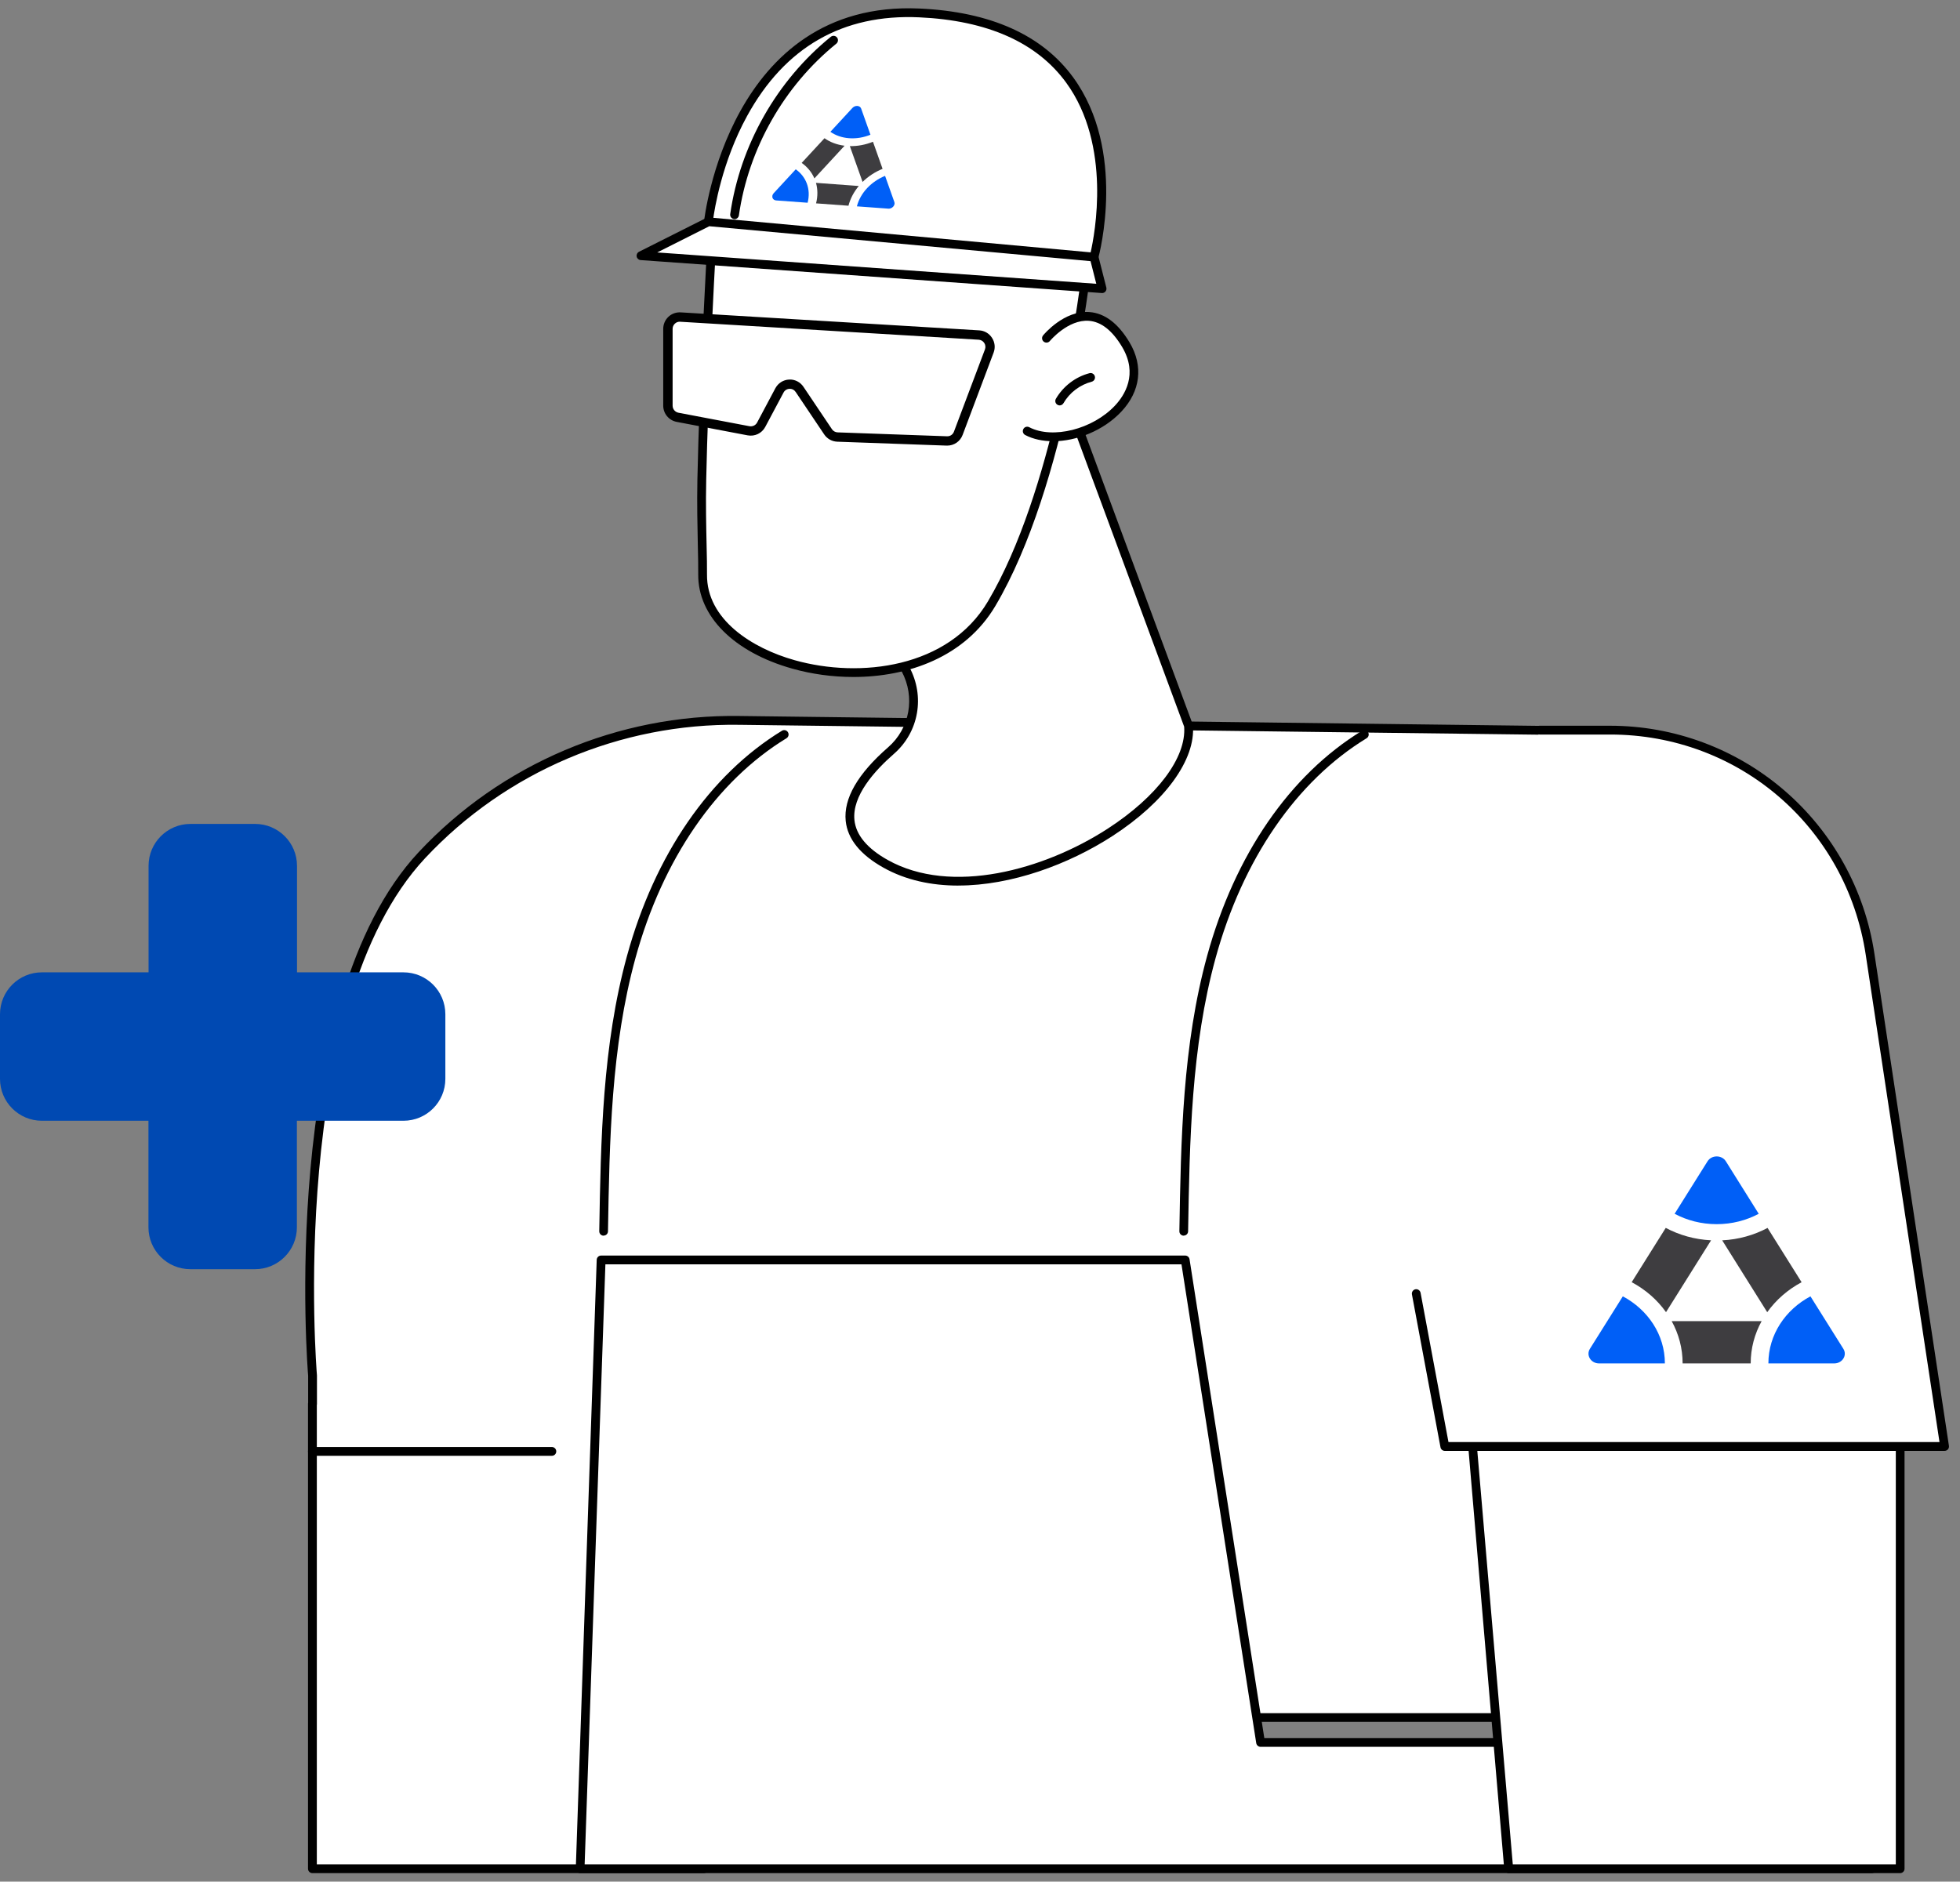 <?xml version="1.0" encoding="UTF-8"?> <svg xmlns="http://www.w3.org/2000/svg" width="176" height="169" viewBox="0 0 176 169" fill="none"><rect x="0" y="0" width="176" height="169" fill="#808080" stroke="none"/><path d="M164.874 154.261H63.903L63.214 167.839H28.052V126.087H28.064V123.564C28.064 123.564 25.196 90.378 37.889 76.797C45.227 68.946 55.572 64.542 66.361 64.7L141.578 65.629C152.954 65.798 162.168 74.85 162.452 86.137L164.874 154.261Z" fill="white"></path><path d="M63.214 168.234H28.052C27.835 168.234 27.658 168.056 27.658 167.839V126.087C27.658 126.056 27.658 126.024 27.67 125.993V123.564C27.642 123.264 24.936 90.078 37.601 76.528C45.011 68.602 55.509 64.155 66.365 64.305L141.582 65.234C153.214 65.407 162.554 74.585 162.846 86.125L165.268 154.249C165.268 154.356 165.229 154.459 165.158 154.534C165.083 154.609 164.981 154.652 164.874 154.652H64.278L63.608 167.854C63.596 168.064 63.423 168.23 63.214 168.23V168.234ZM28.446 167.444H62.84L63.509 154.241C63.521 154.032 63.694 153.866 63.903 153.866H164.473L162.062 86.149C161.782 75.032 152.785 66.193 141.578 66.027L66.361 65.099C55.725 64.945 45.44 69.305 38.18 77.069C25.756 90.366 28.43 123.2 28.462 123.532V126.091C28.462 126.123 28.462 126.154 28.45 126.186V167.448L28.446 167.444Z" fill="black"></path><path d="M49.557 130.751H28.052C27.835 130.751 27.658 130.574 27.658 130.356C27.658 130.139 27.835 129.962 28.052 129.962H49.557C49.773 129.962 49.95 130.139 49.95 130.356C49.95 130.574 49.773 130.751 49.557 130.751Z" fill="black"></path><path d="M53.98 113.161L52.101 167.839H168.088V156.496H113.195L106.431 113.161H53.98Z" fill="white"></path><path d="M168.089 168.234H52.097C51.991 168.234 51.888 168.19 51.817 168.115C51.742 168.04 51.703 167.937 51.703 167.831L53.582 113.154C53.586 112.94 53.763 112.767 53.976 112.767H106.427C106.62 112.767 106.786 112.909 106.817 113.102L113.53 156.102H168.089C168.305 156.102 168.483 156.279 168.483 156.496V167.839C168.483 168.056 168.305 168.234 168.089 168.234ZM52.503 167.444H167.695V156.891H113.195C113.002 156.891 112.837 156.749 112.805 156.556L106.092 113.556H54.362L52.499 167.444H52.503Z" fill="black"></path><path d="M106.297 110.981C106.297 110.981 106.293 110.981 106.289 110.981C106.073 110.981 105.899 110.8 105.903 110.579C106.041 102.384 106.183 93.913 108.401 85.833C110.891 76.765 115.826 69.594 122.306 65.632C122.492 65.518 122.736 65.577 122.846 65.763C122.96 65.948 122.901 66.193 122.716 66.304C116.409 70.158 111.596 77.168 109.157 86.038C106.967 94.019 106.825 102.443 106.687 110.587C106.687 110.804 106.506 110.974 106.293 110.974L106.297 110.981Z" fill="black"></path><path d="M54.205 110.981C54.205 110.981 54.201 110.981 54.197 110.981C53.98 110.981 53.807 110.8 53.811 110.579C53.949 102.384 54.09 93.913 56.308 85.833C58.798 76.765 63.734 69.594 70.214 65.632C70.399 65.518 70.643 65.577 70.753 65.763C70.868 65.948 70.808 66.193 70.623 66.304C64.317 70.158 59.503 77.168 57.064 86.038C54.874 94.023 54.732 102.443 54.594 110.587C54.594 110.804 54.417 110.974 54.201 110.974L54.205 110.981Z" fill="black"></path><path d="M170.63 126.087V167.839H135.468L131.911 126.087H170.63Z" fill="white"></path><path d="M170.63 168.234H135.468C135.259 168.234 135.086 168.068 135.074 167.859L131.517 126.107C131.513 126.001 131.548 125.894 131.623 125.815C131.698 125.736 131.801 125.693 131.907 125.693H170.626C170.843 125.693 171.02 125.87 171.02 126.087V167.839C171.02 168.056 170.843 168.234 170.626 168.234H170.63ZM135.842 167.444H170.236V126.482H132.328L135.842 167.444Z" fill="black"></path><path d="M138.245 65.581H144.587C156.252 65.581 166.167 74.127 167.92 85.691L174.612 129.918H129.736L127.172 116.191L138.245 65.585V65.581Z" fill="white"></path><path d="M174.612 130.309H129.736C129.547 130.309 129.386 130.175 129.35 129.985L126.786 116.258C126.746 116.044 126.888 115.835 127.101 115.796C127.314 115.756 127.519 115.898 127.562 116.112L130.067 129.519H174.159L167.534 85.746C165.8 74.289 156.149 65.972 144.591 65.972H138.249C138.032 65.972 137.855 65.794 137.855 65.577C137.855 65.36 138.032 65.182 138.249 65.182H144.591C150.327 65.182 155.881 67.248 160.23 70.996C164.579 74.743 167.451 79.941 168.31 85.627L175.006 129.855C175.022 129.969 174.991 130.084 174.916 130.171C174.841 130.258 174.731 130.309 174.616 130.309H174.612Z" fill="black"></path><path d="M75.504 51.735L81.299 60.084C82.626 62.528 82.11 65.581 80.01 67.413C76.883 70.138 73.794 74.372 79.518 77.579C89.445 83.143 107.369 72.607 106.723 65.178L95.153 33.912L75.504 51.735Z" fill="white"></path><path d="M86.057 79.538C83.65 79.538 81.338 79.056 79.325 77.926C77.245 76.761 76.111 75.352 75.941 73.736C75.733 71.726 77.017 69.499 79.751 67.117C81.708 65.411 82.205 62.607 80.964 60.293L75.181 51.96C75.067 51.798 75.094 51.573 75.24 51.443L94.889 33.62C94.988 33.533 95.121 33.498 95.248 33.529C95.374 33.561 95.476 33.651 95.523 33.774L107.093 65.04C107.105 65.072 107.113 65.107 107.117 65.143C107.384 68.219 104.615 72.03 99.896 75.087C95.965 77.634 90.824 79.534 86.057 79.534V79.538ZM76.024 51.794L81.622 59.859C81.622 59.859 81.637 59.882 81.645 59.894C83.079 62.54 82.512 65.755 80.267 67.71C78.529 69.226 76.501 71.485 76.725 73.653C76.863 74.996 77.868 76.201 79.707 77.235C85.423 80.438 93.747 78.132 99.467 74.427C103.914 71.544 106.538 68.041 106.333 65.265L94.984 34.599L76.02 51.798L76.024 51.794Z" fill="black"></path><path d="M89.508 23.664L63.895 22.088C63.895 22.088 63.21 33.967 63.02 43.078C62.946 46.629 63.111 49.752 63.095 51.597C63.013 60.633 82.886 64.618 89.047 54.219C95.519 43.292 97.568 24.157 97.568 24.157L89.508 23.664Z" fill="white"></path><path d="M76.635 60.803C74.736 60.803 72.865 60.538 71.155 60.056C65.904 58.583 62.662 55.341 62.698 51.593C62.706 50.894 62.686 50.005 62.662 48.978C62.627 47.328 62.58 45.27 62.623 43.07C62.812 34.058 63.493 22.187 63.501 22.068C63.505 21.962 63.556 21.867 63.631 21.796C63.71 21.725 63.812 21.689 63.919 21.697L97.588 23.767C97.694 23.774 97.796 23.822 97.864 23.905C97.934 23.988 97.966 24.094 97.954 24.201C97.934 24.395 95.823 43.544 89.382 54.42C86.672 58.994 81.571 60.803 76.631 60.803H76.635ZM64.269 22.507C64.151 24.647 63.584 35.018 63.415 43.086C63.367 45.27 63.415 47.316 63.45 48.963C63.474 49.997 63.493 50.89 63.486 51.601C63.446 55.637 67.531 58.224 71.368 59.298C77.237 60.945 85.167 59.993 88.709 54.018C94.543 44.168 96.784 27.364 97.127 24.529L64.266 22.507H64.269Z" fill="black"></path><path d="M93.972 30.37C93.972 30.37 97.903 25.587 101.102 30.958C104.3 36.329 96.174 40.776 92.242 38.718L93.972 30.37Z" fill="white"></path><path d="M94.558 39.627C93.645 39.627 92.782 39.449 92.057 39.07C91.864 38.967 91.789 38.73 91.892 38.537C91.99 38.343 92.23 38.268 92.423 38.371C94.519 39.465 98.116 38.56 100.117 36.432C100.983 35.512 102.216 33.608 100.763 31.163C99.884 29.686 98.88 28.897 97.781 28.814C95.906 28.672 94.291 30.607 94.275 30.626C94.137 30.796 93.889 30.82 93.719 30.682C93.55 30.544 93.526 30.295 93.664 30.125C93.739 30.034 95.551 27.854 97.836 28.028C99.207 28.131 100.416 29.051 101.433 30.761C102.689 32.873 102.417 35.14 100.684 36.977C99.1 38.659 96.69 39.631 94.555 39.631L94.558 39.627Z" fill="black"></path><path d="M95.154 36.412C95.087 36.412 95.02 36.396 94.957 36.357C94.768 36.246 94.705 36.005 94.815 35.816C95.473 34.686 96.572 33.849 97.832 33.517C98.041 33.462 98.258 33.588 98.313 33.802C98.368 34.011 98.242 34.228 98.029 34.283C96.97 34.56 96.044 35.263 95.493 36.215C95.418 36.341 95.288 36.412 95.15 36.412H95.154Z" fill="black"></path><path d="M66.845 22.732L63.615 19.916C63.615 19.916 65.612 0.383 82.555 1.161C103.93 2.14 98.241 23.087 98.241 23.087L66.849 22.736L66.845 22.732Z" fill="white"></path><path d="M98.238 23.482H98.234L66.842 23.131C66.747 23.131 66.656 23.095 66.586 23.032L63.355 20.216C63.257 20.133 63.21 20.007 63.221 19.877C63.241 19.679 65.467 -0.016 82.571 0.766C88.957 1.058 93.601 3.148 96.382 6.97C101.161 13.546 98.726 22.799 98.62 23.19C98.572 23.364 98.419 23.482 98.242 23.482H98.238ZM66.995 22.341L97.93 22.688C98.301 21.061 99.841 13.064 95.744 7.433C93.113 3.815 88.669 1.836 82.536 1.556C75.685 1.244 70.482 4.222 67.086 10.418C64.825 14.541 64.155 18.794 64.029 19.758L66.995 22.341Z" fill="black"></path><path d="M98.958 25.923L57.557 22.965L63.611 19.916L98.237 23.087L98.958 25.923Z" fill="white"></path><path d="M98.959 26.318C98.959 26.318 98.939 26.318 98.931 26.318L57.529 23.36C57.352 23.348 57.206 23.218 57.171 23.044C57.136 22.87 57.222 22.692 57.38 22.613L63.438 19.565C63.505 19.533 63.576 19.517 63.651 19.525L98.277 22.696C98.443 22.712 98.581 22.831 98.624 22.992L99.345 25.828C99.376 25.951 99.345 26.081 99.266 26.18C99.191 26.27 99.081 26.322 98.963 26.322L98.959 26.318ZM59.015 22.673L98.443 25.488L97.927 23.455L63.691 20.319L59.015 22.673Z" fill="black"></path><path d="M65.96 19.679C65.96 19.679 65.92 19.679 65.904 19.675C65.688 19.644 65.538 19.442 65.57 19.229C66.46 13.037 69.753 7.235 74.602 3.306C74.772 3.167 75.02 3.195 75.158 3.365C75.296 3.535 75.268 3.783 75.099 3.922C70.403 7.725 67.212 13.345 66.35 19.343C66.322 19.541 66.153 19.683 65.96 19.683V19.679Z" fill="black"></path><g clip-path="url(#clip0_384_21136)"><path d="M74.035 12.414C74.532 12.764 75.143 13.002 75.839 13.089L73.13 16.023C72.891 15.469 72.499 14.991 71.987 14.632L74.035 12.416L74.035 12.414Z" fill="#3E3D40"></path><path d="M76.188 18.48L73.279 18.266C73.445 17.615 73.432 16.988 73.272 16.423L77.116 16.705C76.679 17.227 76.354 17.83 76.188 18.48Z" fill="#3E3D40"></path><path d="M78.389 12.732L79.252 15.164C78.579 15.436 77.963 15.84 77.455 16.338L76.312 13.122C77.025 13.139 77.733 12.997 78.387 12.732" fill="#3E3D40"></path><path d="M76.251 12.414C75.595 12.366 75.022 12.159 74.566 11.838L76.545 9.694C76.789 9.429 77.225 9.461 77.328 9.752L78.163 12.101C77.562 12.345 76.908 12.462 76.252 12.414" fill="#005FF7"></path><path d="M71.454 15.207C72.383 15.859 72.834 16.983 72.521 18.21L69.706 18.004C69.359 17.979 69.229 17.616 69.475 17.351L71.454 15.207Z" fill="#005FF7"></path><path d="M79.476 15.796L80.31 18.146C80.413 18.436 80.108 18.767 79.759 18.742L76.945 18.535C77.258 17.308 78.254 16.292 79.475 15.796" fill="#005FF7"></path></g><path d="M61.095 28.474L87.902 30.089C88.615 30.133 89.08 30.855 88.828 31.523L86.047 38.912C85.885 39.338 85.472 39.615 85.019 39.599L75.194 39.248C74.855 39.236 74.544 39.062 74.351 38.778L71.794 34.971C71.349 34.307 70.357 34.358 69.982 35.065L68.344 38.146C68.127 38.556 67.666 38.778 67.213 38.691L60.831 37.478C60.331 37.383 59.969 36.945 59.969 36.436V29.536C59.969 28.924 60.481 28.439 61.091 28.478L61.095 28.474Z" fill="white"></path><path d="M85.058 40.022C85.058 40.022 85.022 40.022 85.006 40.022L75.182 39.67C74.709 39.654 74.272 39.41 74.008 39.014L71.451 35.208C71.321 35.014 71.12 34.911 70.888 34.923C70.659 34.935 70.463 35.057 70.356 35.263L68.717 38.343C68.41 38.92 67.776 39.22 67.138 39.101L60.756 37.889C60.059 37.755 59.555 37.143 59.555 36.432V29.532C59.555 29.126 59.724 28.735 60.02 28.454C60.315 28.174 60.717 28.032 61.123 28.055L87.929 29.671C88.402 29.698 88.823 29.943 89.079 30.346C89.339 30.745 89.391 31.231 89.221 31.673L86.44 39.062C86.224 39.642 85.672 40.022 85.058 40.022ZM70.923 34.086C71.416 34.086 71.869 34.327 72.148 34.742L74.705 38.548C74.819 38.718 75.008 38.825 75.213 38.833L85.038 39.184C85.325 39.196 85.562 39.026 85.66 38.77L88.445 31.381C88.516 31.187 88.496 30.978 88.382 30.804C88.268 30.63 88.087 30.524 87.882 30.512L61.075 28.897C60.894 28.881 60.729 28.948 60.599 29.07C60.469 29.193 60.398 29.359 60.398 29.536V36.436C60.398 36.744 60.618 37.008 60.918 37.068L67.299 38.28C67.575 38.327 67.851 38.201 67.985 37.952L69.623 34.872C69.872 34.41 70.329 34.117 70.853 34.09C70.88 34.09 70.904 34.09 70.931 34.09L70.923 34.086Z" fill="black"></path><g clip-path="url(#clip1_384_21136)"><path d="M158.723 110.283C157.512 110.929 156.128 111.327 154.646 111.4L158.689 117.854C159.476 116.751 160.532 115.825 161.777 115.162L158.72 110.286L158.723 110.283Z" fill="#3E3D40"></path><path d="M151.093 122.454H157.205C157.205 121.086 157.559 119.798 158.187 118.658H150.111C150.739 119.798 151.093 121.09 151.093 122.454Z" fill="#3E3D40"></path><path d="M149.578 110.28L146.518 115.159C147.763 115.821 148.819 116.747 149.602 117.851L153.648 111.397C152.17 111.324 150.783 110.926 149.575 110.28" fill="#3E3D40"></path><path d="M154.15 109.947C155.527 109.947 156.816 109.608 157.926 109.015L154.974 104.3C154.609 103.717 153.695 103.717 153.33 104.3L150.374 109.015C151.484 109.608 152.773 109.947 154.15 109.947Z" fill="#005FF7"></path><path d="M162.574 116.428C160.316 117.63 158.794 119.877 158.794 122.454H164.706C165.435 122.454 165.894 121.725 165.526 121.142L162.57 116.428H162.574Z" fill="#005FF7"></path><path d="M145.724 116.428L142.768 121.142C142.403 121.725 142.859 122.454 143.588 122.454H149.5C149.5 119.877 147.978 117.633 145.721 116.428" fill="#005FF7"></path></g><g clip-path="url(#clip2_384_21136)"><path d="M36.237 87.33H26.67V77.763C26.67 75.684 24.986 74 22.907 74H17.102C15.024 74 13.34 75.684 13.34 77.763V87.33H3.763C1.684 87.33 0 89.014 0 91.093L0 96.897C0 98.977 1.684 100.66 3.763 100.66H13.33V110.228C13.33 112.307 15.014 113.991 17.093 113.991H22.898C24.977 113.991 26.66 112.307 26.66 110.228L26.66 100.66H36.228C38.307 100.66 39.991 98.977 39.991 96.897V91.093C39.991 89.014 38.307 87.33 36.228 87.33H36.237Z" fill="#0049B2"></path></g><defs><clipPath id="clip0_384_21136"><rect width="11" height="9" fill="white" transform="matrix(-0.997 -0.073 -0.073 0.997 80.953 9.805)"></rect></clipPath><clipPath id="clip1_384_21136"><rect width="23.018" height="18.592" fill="white" transform="translate(142.64 103.862)"></rect></clipPath><clipPath id="clip2_384_21136"><rect width="40" height="40" fill="white" transform="translate(0 74)"></rect></clipPath></defs></svg> 